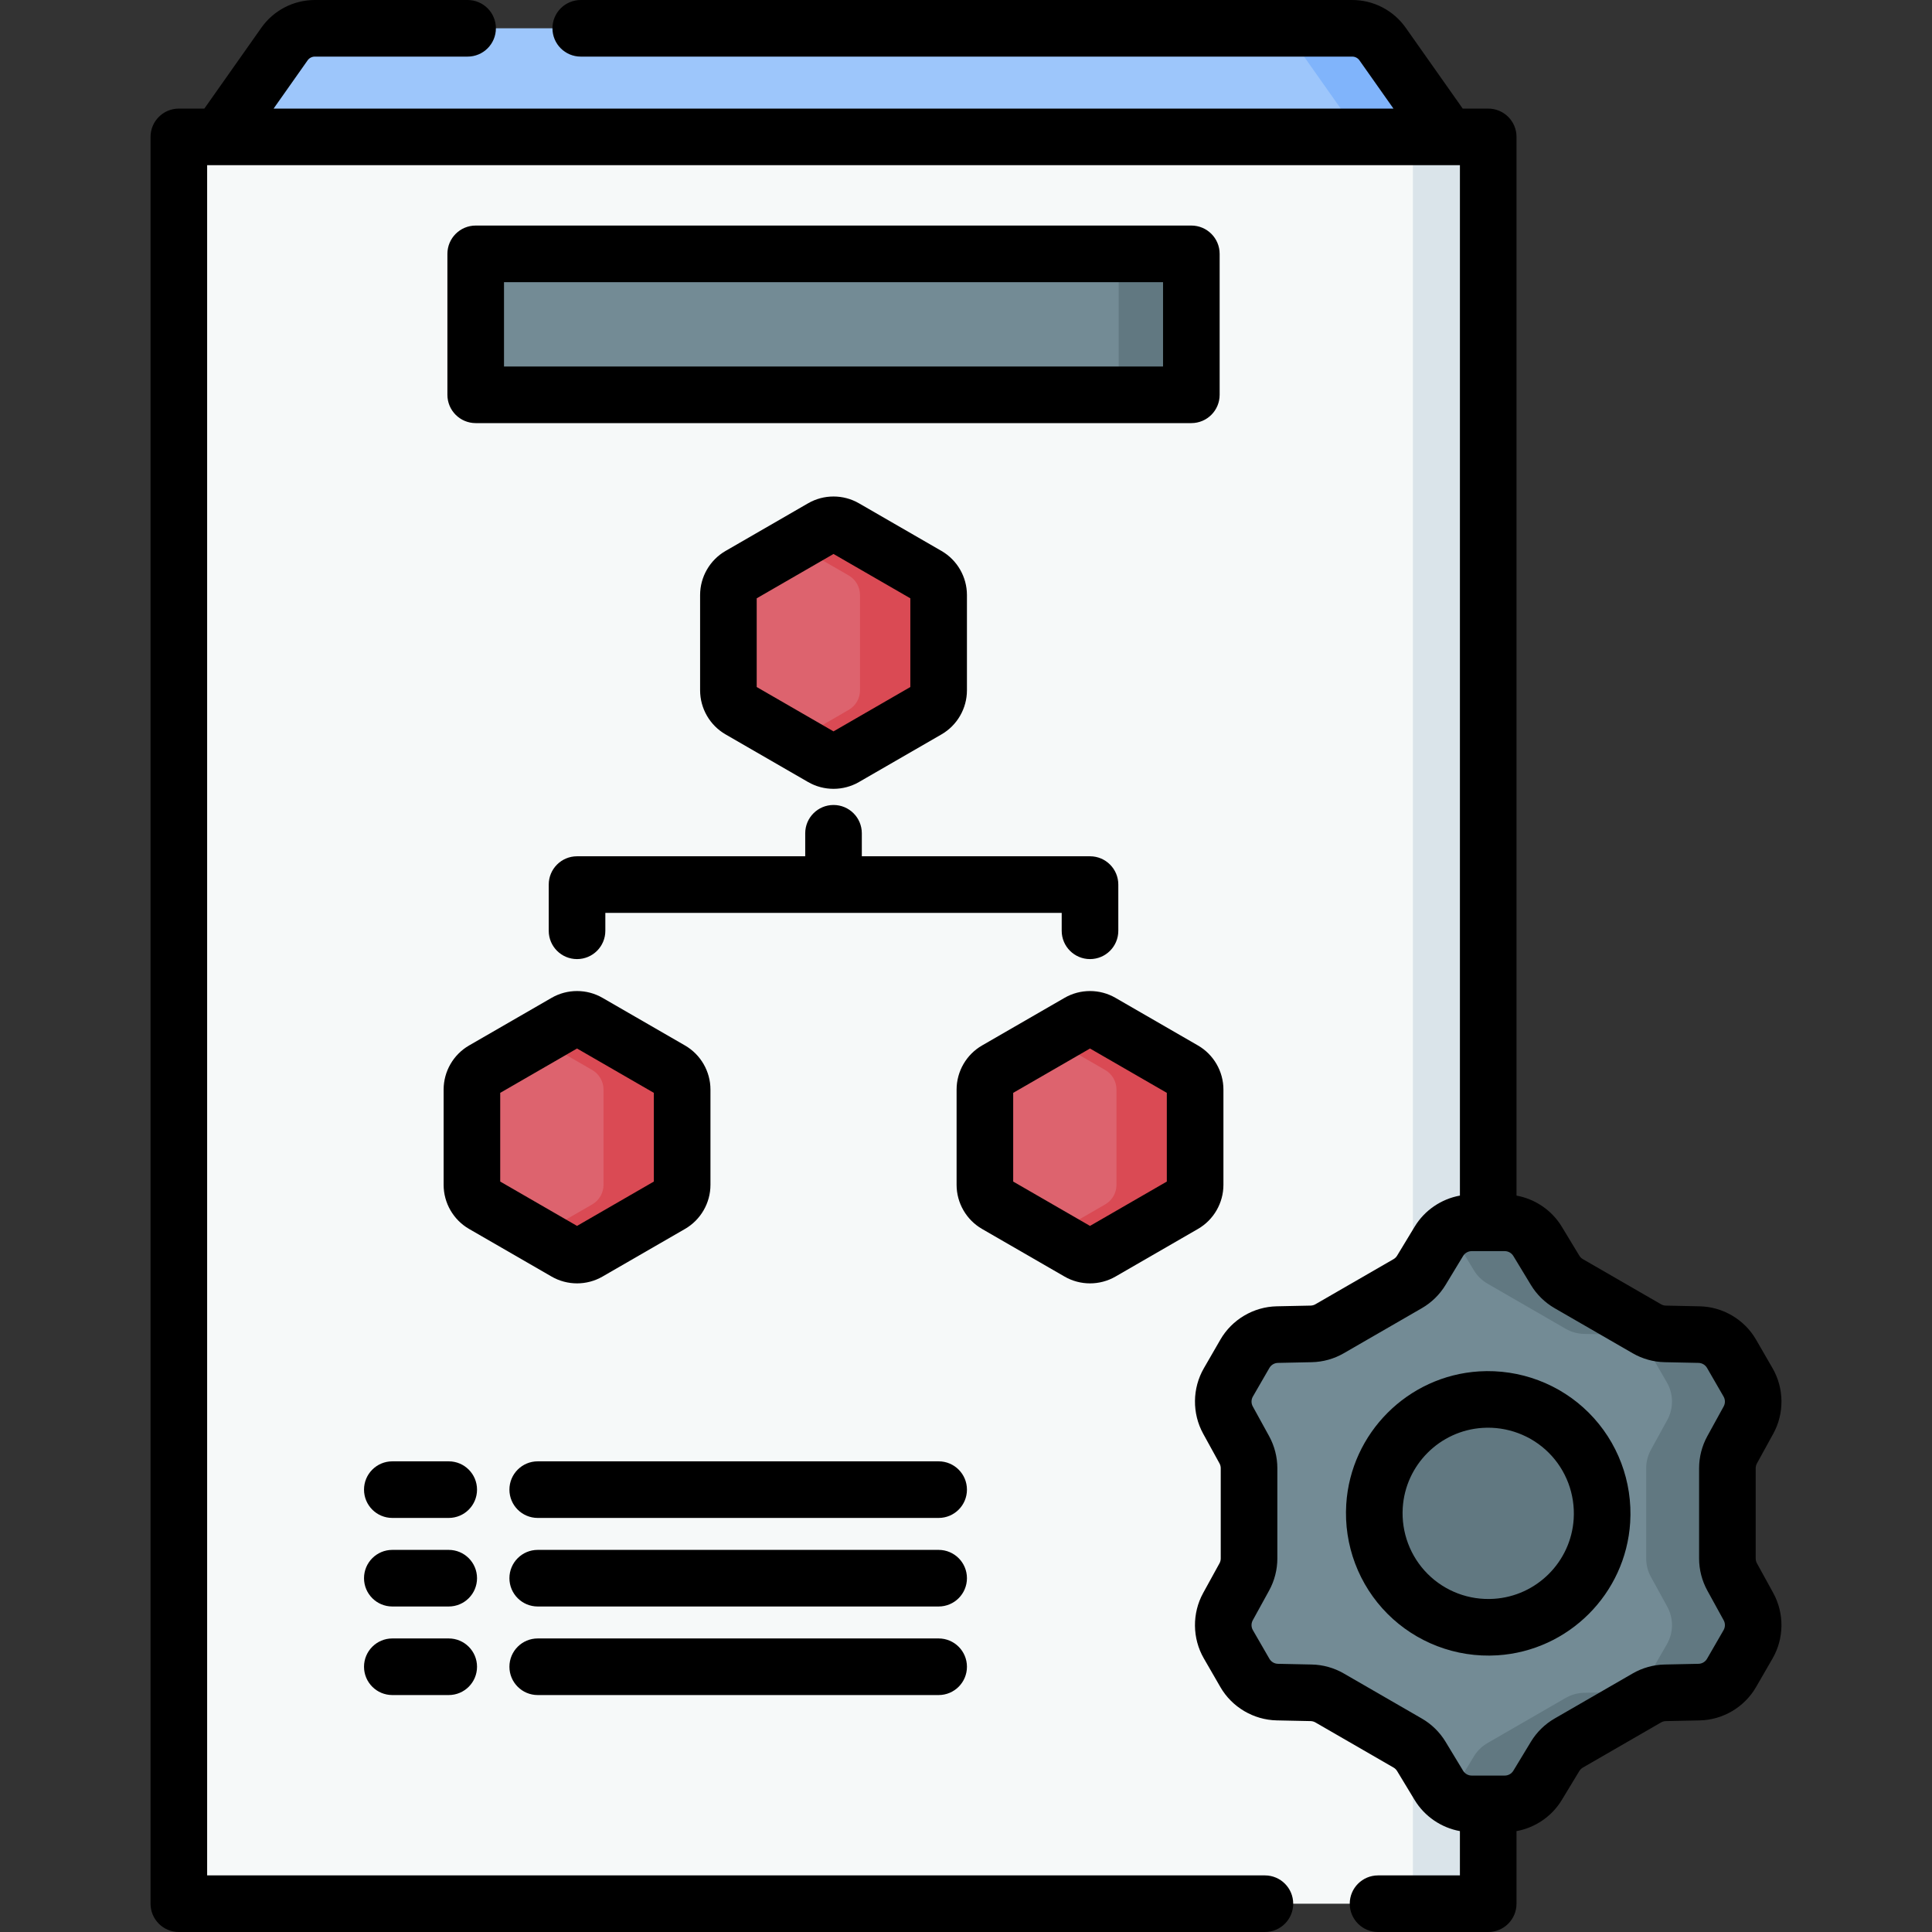 <svg id="Capa_1" enable-background="new 0 0 512 512" height="512" viewBox="0 0 512 512" width="512" xmlns="http://www.w3.org/2000/svg"><rect x="0" y="0" width="512" height="512" fill="#333333" stroke="none"/><g><path d="m383.744 36.278-28.036 30.997-280.009-6.863-17.658-24.134 17.35-24.612c1.842-2.612 4.838-4.166 8.034-4.166h274.936c3.196 0 6.192 1.554 8.033 4.165z" fill="#9dc6fb"/><path d="m366.394 11.666c-1.841-2.612-4.837-4.165-8.033-4.165h-23.152c3.196 0 6.192 1.554 8.033 4.165l17.35 24.612 8.158 19.577 14.994-19.577z" fill="#80b4fb"/><path d="m394.393 501.255c0 1.792-1.453 3.246-3.245 3.246h-340.51c-1.792 0-3.246-1.453-3.246-3.246v-461.732c0-1.792 1.453-3.246 3.246-3.246h340.509c1.792 0 3.245 1.453 3.245 3.246v461.732z" fill="#f6f9f9"/><path d="m391.147 36.278h-19.958c1.792 0 3.245 1.453 3.245 3.246v461.732c0 1.792-1.453 3.245-3.245 3.245h19.958c1.792 0 3.246-1.453 3.246-3.245v-461.733c0-1.792-1.453-3.245-3.246-3.245z" fill="#dae4ea"/><path d="m126.066 67.274h189.653v37.353h-189.653z" fill="#738b95"/><path d="m296.458 67.274h19.261v37.353h-19.261z" fill="#617881"/><g><path d="m193.035 157.687v25.252c0 2.14 1.141 4.117 2.994 5.186l21.869 12.626c1.853 1.07 4.136 1.07 5.989 0l21.869-12.626c1.853-1.07 2.994-3.047 2.994-5.186v-25.252c0-2.14-1.141-4.117-2.994-5.186l-21.869-12.626c-1.853-1.07-4.136-1.07-5.989 0l-21.869 12.626c-1.852 1.07-2.994 3.047-2.994 5.186z" fill="#dd636e"/><path d="m245.756 152.501-21.869-12.626c-1.853-1.07-4.136-1.07-5.989 0l-7.426 4.287 14.442 8.338c1.853 1.07 2.994 3.047 2.994 5.187v25.252c0 2.139-1.141 4.117-2.994 5.186l-14.442 8.338 7.426 4.288c1.853 1.07 4.136 1.07 5.989 0l21.869-12.626c1.853-1.07 2.994-3.047 2.994-5.186v-25.252c0-2.139-1.141-4.116-2.994-5.186z" fill="#da4a54"/></g><g><g><path d="m125.065 288.746v25.252c0 2.14 1.141 4.117 2.994 5.186l21.869 12.626c1.853 1.07 4.136 1.07 5.989 0l21.869-12.626c1.853-1.07 2.994-3.047 2.994-5.186v-25.252c0-2.14-1.141-4.117-2.994-5.186l-21.869-12.626c-1.853-1.07-4.136-1.07-5.989 0l-21.869 12.626c-1.853 1.07-2.994 3.047-2.994 5.186z" fill="#dd636e"/><path d="m177.785 283.56-21.869-12.626c-1.853-1.07-4.136-1.07-5.989 0l-7.426 4.287 14.442 8.338c1.853 1.07 2.994 3.047 2.994 5.186v25.252c0 2.139-1.141 4.117-2.994 5.186l-14.442 8.338 7.426 4.288c1.853 1.07 4.136 1.07 5.989 0l21.869-12.626c1.853-1.07 2.994-3.047 2.994-5.186v-25.252c0-2.138-1.141-4.115-2.994-5.185z" fill="#da4a54"/></g><g><path d="m261.006 288.746v25.252c0 2.14 1.141 4.117 2.994 5.186l21.869 12.626c1.853 1.07 4.136 1.07 5.989 0l21.869-12.626c1.853-1.07 2.994-3.047 2.994-5.186v-25.252c0-2.14-1.141-4.117-2.994-5.186l-21.869-12.626c-1.853-1.07-4.136-1.07-5.989 0l-21.869 12.626c-1.852 1.07-2.994 3.047-2.994 5.186z" fill="#dd636e"/><path d="m313.727 283.56-21.869-12.626c-1.853-1.07-4.136-1.07-5.989 0l-7.426 4.287 14.442 8.338c1.853 1.07 2.994 3.047 2.994 5.186v25.252c0 2.139-1.141 4.117-2.994 5.186l-14.442 8.338 7.426 4.288c1.853 1.07 4.136 1.07 5.989 0l21.869-12.626c1.853-1.07 2.994-3.047 2.994-5.186v-25.252c0-2.138-1.142-4.115-2.994-5.185z" fill="#da4a54"/></g></g><g><circle cx="394.393" cy="401.054" fill="#617881" r="31.045"/><path d="m459.035 384.204 4.33-7.877c1.711-3.113 1.672-6.894-.104-9.971l-4.386-7.596c-1.776-3.077-5.031-5.002-8.583-5.076l-8.987-.188c-1.71-.036-3.384-.503-4.865-1.358l-20.709-11.956c-1.482-.855-2.723-2.071-3.609-3.534l-4.656-7.689c-1.84-3.039-5.135-4.895-8.687-4.895h-8.771c-3.553 0-6.847 1.856-8.687 4.895l-4.656 7.689c-.886 1.463-2.128 2.679-3.609 3.534l-20.709 11.956c-1.482.855-3.155 1.323-4.865 1.358l-8.987.188c-3.552.074-6.807 1.999-8.583 5.076l-4.386 7.596c-1.776 3.077-1.816 6.858-.104 9.971l4.33 7.877c.824 1.499 1.256 3.182 1.256 4.893v23.913c0 1.711-.432 3.394-1.256 4.893l-4.33 7.877c-1.711 3.113-1.672 6.894.104 9.971l4.386 7.596c1.776 3.077 5.031 5.001 8.583 5.076l8.987.188c1.71.036 3.384.503 4.865 1.358l20.709 11.956c1.482.855 2.723 2.071 3.609 3.534l4.656 7.689c1.84 3.039 5.135 4.895 8.687 4.895h8.771c3.553 0 6.847-1.856 8.687-4.895l4.656-7.689c.886-1.463 2.128-2.679 3.609-3.534l20.709-11.956c1.482-.855 3.155-1.323 4.865-1.358l8.987-.188c3.552-.074 6.807-1.999 8.583-5.076l4.386-7.596c1.776-3.077 1.816-6.858.104-9.971l-4.33-7.877c-.824-1.499-1.256-3.182-1.256-4.893v-23.913c0-1.71.432-3.393 1.256-4.893zm-62.681 46.985c-18.224 1.152-33.249-13.873-32.097-32.097.95-15.029 13.145-27.224 28.174-28.174 18.224-1.152 33.249 13.873 32.097 32.097-.949 15.029-13.145 27.224-28.174 28.174z" fill="#738b95"/><path d="m459.035 417.903c-.824-1.499-1.256-3.182-1.256-4.893v-23.913c0-1.711.432-3.394 1.256-4.893l4.33-7.877c1.711-3.113 1.672-6.894-.104-9.971l-4.386-7.596c-1.776-3.077-5.031-5.002-8.583-5.076l-8.987-.188c-1.71-.036-3.384-.503-4.865-1.358l-20.709-11.956c-1.482-.855-2.723-2.071-3.609-3.534l-4.656-7.689c-1.84-3.039-5.135-4.895-8.687-4.895h-8.771c-2.36 0-4.595.833-6.376 2.273.901.728 1.693 1.601 2.311 2.622l4.656 7.689c.886 1.463 2.128 2.679 3.609 3.534l20.709 11.956c1.482.855 3.155 1.323 4.865 1.358l8.987.188c3.552.074 6.807 1.999 8.583 5.076l4.386 7.596c1.776 3.077 1.816 6.858.104 9.971l-4.33 7.877c-.824 1.499-1.256 3.182-1.256 4.893v23.913c0 1.711.432 3.394 1.256 4.893l4.33 7.877c1.711 3.113 1.672 6.894-.104 9.971l-4.386 7.596c-1.776 3.077-5.031 5.002-8.583 5.076l-8.987.188c-1.71.036-3.384.503-4.865 1.358l-20.709 11.956c-1.482.855-2.723 2.071-3.609 3.534l-4.656 7.689c-.618 1.02-1.411 1.893-2.311 2.622 1.781 1.44 4.016 2.273 6.376 2.273h8.771c3.553 0 6.847-1.856 8.687-4.895l4.656-7.689c.886-1.463 2.128-2.679 3.609-3.534l20.709-11.956c1.481-.855 3.155-1.323 4.865-1.358l8.987-.188c3.552-.074 6.807-1.999 8.583-5.076l4.386-7.596c1.776-3.077 1.816-6.858.104-9.971z" fill="#617881"/></g><g><path d="m323.219 104.628v-37.354c0-4.143-3.357-7.5-7.5-7.5h-189.653c-4.143 0-7.5 3.357-7.5 7.5v37.354c0 4.143 3.357 7.5 7.5 7.5h189.652c4.143 0 7.501-3.357 7.501-7.5zm-15-7.5h-174.653v-22.354h174.652v22.354z"/><path d="m214.146 207.245c2.081 1.202 4.414 1.803 6.747 1.803 2.332 0 4.664-.601 6.743-1.802l21.868-12.626c4.161-2.401 6.745-6.877 6.745-11.682v-25.251c0-4.805-2.584-9.28-6.744-11.682l-21.867-12.625c-4.161-2.404-9.331-2.403-13.49-.001l-21.868 12.626c-4.161 2.401-6.745 6.877-6.745 11.682v25.251c0 4.805 2.584 9.28 6.744 11.682zm-13.611-48.685 20.357-11.753 20.357 11.753v23.507l-20.357 11.753-20.357-11.753z"/><path d="m152.922 340.106c2.332 0 4.664-.6 6.744-1.801l21.871-12.627c4.159-2.402 6.742-6.879 6.742-11.681v-25.252c0-4.802-2.583-9.278-6.744-11.682l-21.867-12.624c-4.161-2.404-9.331-2.403-13.49-.001l-21.871 12.626c-4.159 2.402-6.742 6.879-6.742 11.681v25.252c0 4.802 2.583 9.278 6.744 11.682l21.87 12.626c2.079 1.202 4.411 1.801 6.743 1.801zm-20.358-50.488 20.357-11.752 20.357 11.752v23.508l-20.357 11.753-20.357-11.753z"/><path d="m260.251 325.68 21.869 12.626c2.079 1.201 4.411 1.801 6.743 1.801s4.664-.6 6.744-1.801l21.871-12.627c4.159-2.402 6.742-6.879 6.742-11.681v-25.252c0-4.802-2.583-9.278-6.744-11.682l-21.867-12.624c-4.161-2.404-9.331-2.403-13.49-.001l-21.868 12.625c-4.161 2.402-6.745 6.879-6.745 11.682v25.252c0 4.803 2.584 9.279 6.745 11.682zm8.255-36.061 20.357-11.753 20.357 11.752v23.508l-20.357 11.753-20.357-11.754z"/><path d="m288.863 254.17c4.143 0 7.5-3.357 7.5-7.5v-12.246c0-4.143-3.357-7.5-7.5-7.5h-60.471v-6.095c0-4.143-3.357-7.5-7.5-7.5s-7.5 3.357-7.5 7.5v6.095h-60.471c-4.143 0-7.5 3.357-7.5 7.5v12.246c0 4.143 3.357 7.5 7.5 7.5s7.5-3.357 7.5-7.5v-4.746h120.941v4.746c.001 4.142 3.359 7.5 7.501 7.5z"/><path d="m469.937 422.166-4.33-7.877c-.216-.392-.329-.834-.329-1.279v-23.912c0-.446.113-.889.329-1.28l4.329-7.876c2.958-5.376 2.889-12.019-.181-17.335l-4.386-7.596c-3.068-5.314-8.786-8.696-14.921-8.824l-8.985-.188c-.447-.01-.887-.133-1.273-.355l-20.708-11.956c-.388-.224-.714-.543-.945-.924l-4.656-7.689c-2.635-4.349-7.059-7.333-11.988-8.229v-280.569c0-4.143-3.357-7.5-7.5-7.5h-6.76l-15.109-21.431c-3.241-4.6-8.536-7.346-14.163-7.346h-204.457c-4.143 0-7.5 3.357-7.5 7.5s3.357 7.5 7.5 7.5h204.457c.756 0 1.467.369 1.902.987l9.017 12.79h-296.775l9.017-12.79c.435-.618 1.147-.987 1.903-.987h40.492c4.143 0 7.5-3.357 7.5-7.5s-3.357-7.5-7.5-7.5h-40.492c-5.626 0-10.921 2.745-14.163 7.345l-15.109 21.432h-6.76c-4.143 0-7.5 3.357-7.5 7.5v468.223c0 4.143 3.357 7.5 7.5 7.5h287.818c4.143 0 7.5-3.357 7.5-7.5s-3.357-7.5-7.5-7.5h-280.318v-453.223h332v273.067c-4.929.896-9.354 3.88-11.988 8.229l-4.657 7.688c-.23.382-.557.701-.942.924l-20.71 11.956c-.386.223-.826.346-1.272.355l-8.985.188c-6.136.128-11.854 3.51-14.922 8.824l-4.386 7.596c-3.068 5.314-3.138 11.957-.182 17.334l4.329 7.874c.216.393.33.837.33 1.283v23.912c0 .446-.114.89-.328 1.279l-4.332 7.878c-2.955 5.379-2.886 12.021.183 17.333l4.386 7.598c3.068 5.312 8.785 8.693 14.922 8.823l8.984.188c.447.01.889.133 1.274.355l20.708 11.957c.387.223.713.542.944.924l4.656 7.689c2.635 4.349 7.059 7.333 11.988 8.229v11.74h-21.694c-4.143 0-7.5 3.357-7.5 7.5s3.357 7.5 7.5 7.5h29.194c4.143 0 7.5-3.357 7.5-7.5v-19.237c4.929-.896 9.354-3.88 11.988-8.229l4.658-7.69c.229-.38.556-.698.942-.922l20.706-11.955c.389-.225.83-.348 1.274-.357l8.989-.188c6.134-.13 11.851-3.511 14.919-8.824l4.386-7.596c3.07-5.316 3.139-11.959.182-17.336zm-17.474-.65 4.33 7.877c.445.809.435 1.808-.027 2.607l-4.386 7.596c-.462.8-1.322 1.31-2.244 1.329l-8.988.188c-2.963.062-5.886.878-8.457 2.361l-20.71 11.957c-2.57 1.484-4.74 3.61-6.273 6.145l-4.656 7.688c-.479.79-1.35 1.281-2.272 1.281h-8.771c-.923 0-1.794-.491-2.272-1.28l-4.654-7.687c-1.535-2.537-3.705-4.662-6.275-6.146l-20.712-11.959c-2.568-1.481-5.492-2.297-8.457-2.359l-8.983-.188c-.925-.02-1.785-.529-2.247-1.328l-4.386-7.598c-.462-.799-.472-1.798-.027-2.606l4.333-7.88c1.427-2.6 2.182-5.54 2.182-8.503v-23.912c0-2.964-.755-5.904-2.184-8.507l-4.331-7.877c-.444-.809-.434-1.808.027-2.607l4.386-7.596c.462-.8 1.322-1.309 2.245-1.328l8.987-.188c2.967-.062 5.892-.879 8.458-2.361l20.71-11.956c2.567-1.483 4.737-3.608 6.272-6.145l4.656-7.688c.479-.79 1.35-1.281 2.272-1.281h8.771c.923 0 1.794.491 2.272 1.28l4.655 7.688c1.536 2.536 3.706 4.661 6.275 6.145l20.708 11.956c2.567 1.482 5.492 2.299 8.459 2.361l8.987.188c.922.02 1.782.528 2.244 1.328l4.386 7.596c.462.8.473 1.799.027 2.607l-4.33 7.877c-1.43 2.6-2.185 5.541-2.185 8.507v23.912c0 2.965.756 5.906 2.185 8.506z"/><path d="m391.957 363.433c-18.866 1.193-33.992 16.319-35.186 35.187-.685 10.835 3.312 21.438 10.965 29.091 7.42 7.42 17.911 11.663 29.091 10.965h.001c18.867-1.193 33.994-16.32 35.186-35.188.685-10.834-3.312-21.438-10.965-29.09s-18.252-11.638-29.092-10.965zm25.086 39.109c-.717 11.347-9.814 20.445-21.161 21.162-6.546.425-12.932-1.993-17.539-6.601-4.608-4.608-7.014-11.001-6.601-17.538.717-11.348 9.814-20.445 21.161-21.162 6.481-.419 12.906 1.967 17.539 6.601 4.609 4.608 7.014 11 6.601 17.538z"/><path d="m118.917 387.269h-14.948c-4.143 0-7.5 3.357-7.5 7.5s3.357 7.5 7.5 7.5h14.948c4.143 0 7.5-3.357 7.5-7.5s-3.357-7.5-7.5-7.5z"/><path d="m248.75 387.269h-106.249c-4.143 0-7.5 3.357-7.5 7.5s3.357 7.5 7.5 7.5h106.249c4.143 0 7.5-3.357 7.5-7.5s-3.357-7.5-7.5-7.5z"/><path d="m118.917 410.737h-14.948c-4.143 0-7.5 3.357-7.5 7.5s3.357 7.5 7.5 7.5h14.948c4.143 0 7.5-3.357 7.5-7.5s-3.357-7.5-7.5-7.5z"/><path d="m248.75 410.737h-106.249c-4.143 0-7.5 3.357-7.5 7.5s3.357 7.5 7.5 7.5h106.249c4.143 0 7.5-3.357 7.5-7.5s-3.357-7.5-7.5-7.5z"/><path d="m118.917 434.206h-14.948c-4.143 0-7.5 3.357-7.5 7.5s3.357 7.5 7.5 7.5h14.948c4.143 0 7.5-3.357 7.5-7.5s-3.357-7.5-7.5-7.5z"/><path d="m248.75 434.206h-106.249c-4.143 0-7.5 3.357-7.5 7.5s3.357 7.5 7.5 7.5h106.249c4.143 0 7.5-3.357 7.5-7.5s-3.357-7.5-7.5-7.5z"/></g></g></svg>